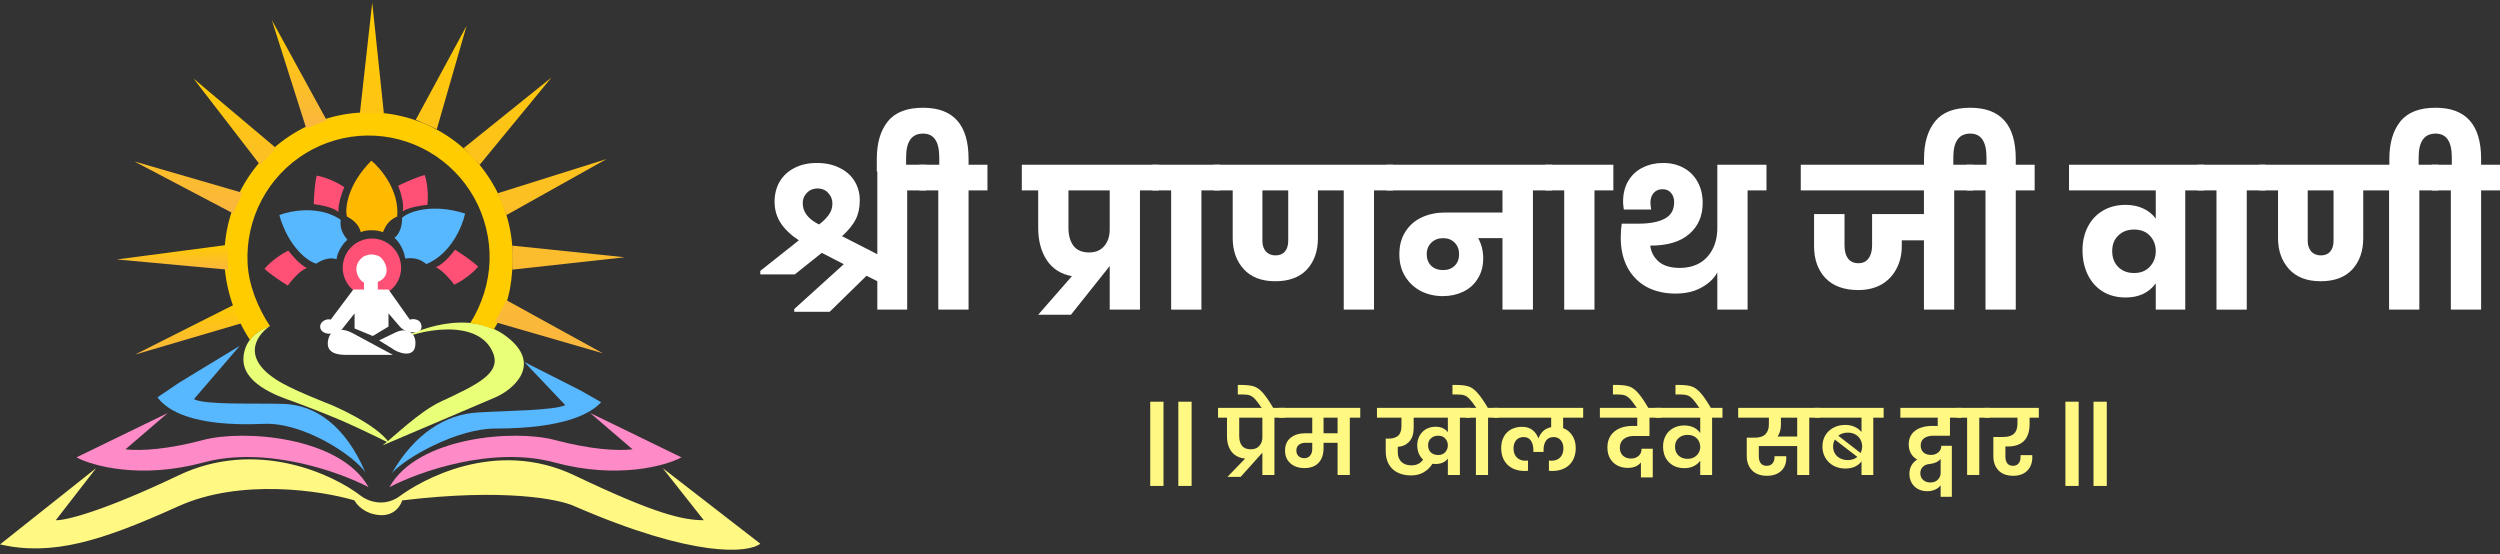 <svg width="388" height="86" viewBox="0 0 388 86" fill="none" xmlns="http://www.w3.org/2000/svg">
<rect x="0" y="0" width="388" height="86" fill="#333333" stroke="none"/>
<path d="M143.699 25.566V29.547H140.797V48.055H136.16V43.648L134.484 42.797L128.77 48.389H123.265V47.964L130.954 41.004L127.543 39.242L123.355 42.584H118V42.038L123.983 37.297C122.747 36.486 121.809 35.595 121.171 34.622C120.533 33.65 120.214 32.546 120.214 31.31C120.214 30.155 120.473 29.122 120.992 28.21C121.53 27.298 122.288 26.589 123.265 26.083C124.263 25.556 125.429 25.293 126.766 25.293C128.122 25.293 129.299 25.546 130.296 26.052C131.313 26.539 132.091 27.227 132.629 28.119C133.168 28.99 133.437 29.983 133.437 31.097C133.437 32.211 133.228 33.194 132.809 34.045C132.39 34.876 131.682 35.747 130.685 36.658L136.16 39.454V25.566H143.699ZM124.582 31.523C124.582 32.819 125.33 33.873 126.825 34.683L127.125 34.835C127.763 34.349 128.261 33.852 128.62 33.346C128.999 32.84 129.189 32.252 129.189 31.583C129.189 30.955 128.979 30.418 128.561 29.973C128.162 29.507 127.613 29.264 126.915 29.243C126.237 29.243 125.679 29.466 125.24 29.912C124.801 30.358 124.582 30.895 124.582 31.523Z" fill="white"/>
<path d="M153.252 25.566V29.547H150.32V48.055H145.623V29.547H142.691V25.566H145.773V24.411C145.773 21.96 144.935 20.734 143.26 20.734C141.505 20.734 140.627 21.96 140.627 24.411V26.63H136.08V24.654C136.08 22.203 136.648 20.268 137.785 18.85C138.922 17.432 140.747 16.723 143.26 16.723C147.967 16.723 150.32 19.367 150.32 24.654V25.566H153.252Z" fill="white"/>
<path d="M179.855 29.547H176.924V48.055H172.227V41.278L172.137 41.399L166.213 48.845H161.128L166.363 42.858C164.668 42.554 163.371 41.734 162.474 40.396C161.576 39.039 161.128 37.357 161.128 35.352V29.547H158.585V25.566H179.855V29.547ZM172.227 29.547H165.824V35.352C165.824 36.527 166.084 37.459 166.602 38.148C167.141 38.836 167.949 39.181 169.026 39.181C170.043 39.181 170.831 38.846 171.389 38.178C171.947 37.509 172.227 36.658 172.227 35.625V29.547Z" fill="white"/>
<path d="M181.763 48.055V29.547H178.831V25.566H189.392V29.547H186.46V48.055H181.763Z" fill="white"/>
<path d="M216.207 29.547H213.245V48.055H208.549V29.547H204.54V36.962C204.54 38.968 203.971 40.589 202.834 41.825C201.698 43.04 200.062 43.648 197.928 43.648C195.794 43.648 194.159 43.02 193.022 41.764C191.885 40.508 191.316 38.907 191.316 36.962V29.547H188.385V25.566H216.207V29.547ZM199.932 29.547H195.924V37.388C195.924 38.056 196.103 38.603 196.462 39.029C196.841 39.434 197.34 39.637 197.958 39.637C198.596 39.637 199.085 39.434 199.424 39.029C199.763 38.624 199.932 38.077 199.932 37.388V29.547Z" fill="white"/>
<path d="M240.843 29.547H237.911V48.055H233.185V36.962H229.415C229.934 37.915 230.193 38.958 230.193 40.093C230.193 41.328 229.904 42.392 229.325 43.283C228.767 44.175 228.009 44.843 227.052 45.289C226.114 45.735 225.067 45.958 223.91 45.958C222.714 45.958 221.597 45.705 220.56 45.198C219.543 44.671 218.725 43.922 218.107 42.949C217.488 41.956 217.179 40.802 217.179 39.485C217.179 38.087 217.498 36.902 218.136 35.929C218.775 34.936 219.632 34.197 220.709 33.711C221.786 33.224 222.983 32.981 224.299 32.981H233.185V29.547H215.205V25.566H240.843V29.547ZM223.97 41.916C224.708 41.916 225.307 41.693 225.765 41.247C226.224 40.781 226.453 40.184 226.453 39.454C226.453 38.725 226.224 38.127 225.765 37.661C225.307 37.195 224.708 36.962 223.97 36.962C223.232 36.962 222.624 37.195 222.145 37.661C221.667 38.127 221.427 38.725 221.427 39.454C221.427 40.184 221.657 40.781 222.115 41.247C222.594 41.693 223.212 41.916 223.97 41.916Z" fill="white"/>
<path d="M242.765 48.055V29.547H239.833V25.566H250.394V29.547H247.462V48.055H242.765Z" fill="white"/>
<path d="M274.158 25.566V29.547H271.226V48.055H266.529V42.281C266.031 43.213 265.213 43.993 264.076 44.621C262.959 45.249 261.613 45.563 260.037 45.563C258.342 45.563 256.846 45.218 255.55 44.529C254.273 43.82 253.286 42.818 252.588 41.521C251.89 40.204 251.541 38.664 251.541 36.902C251.541 36.071 251.591 35.342 251.691 34.714H254.293C256.009 34.714 257.355 34.46 258.332 33.954C259.329 33.447 259.828 32.586 259.828 31.371C259.828 30.783 259.668 30.307 259.349 29.942C259.03 29.557 258.591 29.365 258.033 29.365C257.455 29.365 256.996 29.557 256.657 29.942C256.318 30.307 256.148 30.814 256.148 31.462C256.148 31.725 256.188 32.08 256.268 32.525H252.02C251.94 31.999 251.9 31.604 251.9 31.34C251.9 30.044 252.179 28.939 252.738 28.028C253.296 27.116 254.044 26.437 254.981 25.992C255.919 25.526 256.956 25.293 258.093 25.293C259.309 25.293 260.376 25.546 261.294 26.052C262.231 26.559 262.959 27.288 263.478 28.24C263.996 29.172 264.256 30.256 264.256 31.492C264.256 33.518 263.558 35.129 262.161 36.324C260.785 37.52 258.791 38.117 256.178 38.117H256.118C256.238 39.11 256.677 39.941 257.435 40.609C258.192 41.258 259.299 41.582 260.755 41.582C261.832 41.582 262.81 41.349 263.687 40.883C264.565 40.396 265.253 39.687 265.751 38.755C266.27 37.803 266.529 36.658 266.529 35.321V25.566H274.158Z" fill="white"/>
<path d="M306.225 29.547H303.293V48.055H298.596V37.297H295.156V38.208C295.156 39.525 294.876 40.7 294.318 41.734C293.779 42.767 293.002 43.577 291.984 44.165C290.967 44.732 289.771 45.016 288.394 45.016C286.2 45.016 284.505 44.398 283.308 43.162C282.132 41.906 281.543 40.255 281.543 38.208V33.224H286.27V38.087C286.27 38.958 286.45 39.637 286.809 40.123C287.188 40.609 287.726 40.852 288.424 40.852C289.102 40.852 289.621 40.609 289.98 40.123C290.359 39.637 290.548 38.958 290.548 38.087V33.224H298.596V29.547H279.479V25.566H306.225V29.547Z" fill="white"/>
<path d="M315.779 25.566V29.547H312.847V48.055H308.15V29.547H305.218V25.566H308.3V24.411C308.3 21.96 307.462 20.734 305.787 20.734C304.031 20.734 303.154 21.96 303.154 24.411V26.63H298.607V24.654C298.607 22.203 299.175 20.268 300.312 18.85C301.449 17.432 303.274 16.723 305.787 16.723C310.493 16.723 312.847 19.367 312.847 24.654V25.566H315.779Z" fill="white"/>
<path d="M342.083 25.566V29.547H339.151V48.055H334.574V43.982C334.055 44.691 333.397 45.239 332.6 45.623C331.822 45.988 330.924 46.17 329.907 46.17C328.531 46.17 327.334 45.856 326.317 45.228C325.32 44.6 324.552 43.729 324.013 42.615C323.475 41.501 323.206 40.245 323.206 38.846C323.206 37.489 323.475 36.284 324.013 35.23C324.552 34.156 325.33 33.316 326.347 32.708C327.364 32.1 328.551 31.796 329.907 31.796C330.904 31.796 331.802 31.978 332.6 32.343C333.397 32.708 334.055 33.234 334.574 33.923V29.547H321.111V25.566H342.083ZM331.193 42.372C332.251 42.372 333.078 42.038 333.677 41.369C334.275 40.7 334.574 39.91 334.574 38.998V38.968C334.574 38.036 334.275 37.246 333.677 36.598C333.078 35.949 332.251 35.625 331.193 35.625C330.196 35.625 329.379 35.939 328.74 36.567C328.122 37.175 327.813 37.975 327.813 38.968C327.813 39.981 328.122 40.802 328.74 41.43C329.379 42.058 330.196 42.372 331.193 42.372Z" fill="white"/>
<path d="M343.998 48.055V29.547H341.066V25.566H351.626V29.547H348.695V48.055H343.998Z" fill="white"/>
<path d="M378.442 29.547H375.48V48.055H370.783V29.547H366.774V36.962C366.774 38.968 366.206 40.589 365.069 41.825C363.932 43.04 362.297 43.648 360.163 43.648C358.029 43.648 356.393 43.02 355.256 41.764C354.12 40.508 353.551 38.907 353.551 36.962V29.547H350.619V25.566H378.442V29.547ZM362.167 29.547H358.158V37.388C358.158 38.056 358.338 38.603 358.697 39.029C359.076 39.434 359.574 39.637 360.193 39.637C360.831 39.637 361.32 39.434 361.659 39.029C361.998 38.624 362.167 38.077 362.167 37.388V29.547Z" fill="white"/>
<path d="M388 25.566V29.547H385.068V48.055H380.371V29.547H377.439V25.566H380.521V24.411C380.521 21.96 379.683 20.734 378.008 20.734C376.253 20.734 375.375 21.96 375.375 24.411V26.63H370.828V24.654C370.828 22.203 371.396 20.268 372.533 18.85C373.67 17.432 375.495 16.723 378.008 16.723C382.715 16.723 385.068 19.367 385.068 24.654V25.566H388Z" fill="white"/>
<path d="M180.575 75.417H178.516V62.345H180.575V75.417Z" fill="#FFF983"/>
<path d="M184.937 75.417H182.877V62.345H184.937V75.417Z" fill="#FFF983"/>
<path d="M199.412 64.822H197.79V73.715H195.921V70.253L195.76 70.436L192.546 74.01H190.501L193.247 71.168C192.332 71.083 191.631 70.731 191.144 70.112C190.667 69.484 190.428 68.677 190.428 67.692V64.822H189.04V63.302H199.412V64.822ZM195.921 64.822H192.327V67.692C192.327 68.33 192.473 68.832 192.765 69.198C193.067 69.554 193.52 69.732 194.124 69.732C194.689 69.732 195.127 69.559 195.438 69.212C195.76 68.855 195.921 68.415 195.921 67.889V64.822Z" fill="#FFF983"/>
<path d="M195.847 63.358C195.409 62.702 195.053 62.228 194.781 61.937C194.508 61.646 194.235 61.454 193.963 61.36C193.68 61.267 193.3 61.22 192.823 61.22H192.107V59.742H192.779C193.558 59.752 194.177 59.831 194.635 59.981C195.092 60.132 195.545 60.46 195.993 60.966C196.441 61.464 196.986 62.261 197.629 63.358H195.847Z" fill="#FFF983"/>
<path d="M211.112 64.822H209.491V73.715H207.592V68.719H205.415V69.549C205.415 70.525 205.157 71.285 204.641 71.829C204.135 72.373 203.404 72.645 202.45 72.645C201.544 72.645 200.814 72.397 200.259 71.899C199.713 71.402 199.441 70.746 199.441 69.929C199.441 69.066 199.728 68.405 200.302 67.945C200.887 67.476 201.637 67.242 202.552 67.242H203.662V64.822H198.506V63.302H211.112V64.822ZM207.592 64.822H205.415V67.242H207.592V64.822ZM203.662 68.719H202.611C202.182 68.719 201.836 68.827 201.573 69.043C201.32 69.249 201.194 69.54 201.194 69.915C201.194 70.281 201.306 70.572 201.53 70.788C201.763 71.004 202.06 71.111 202.421 71.111C202.81 71.111 203.112 70.98 203.326 70.717C203.55 70.455 203.662 70.098 203.662 69.648V68.719Z" fill="#FFF983"/>
<path d="M228.197 63.302V64.822H226.576V73.715H224.706V71.168C224.287 71.731 223.649 72.012 222.792 72.012C222.685 72.012 222.524 72.002 222.31 71.984C221.979 72.528 221.531 72.964 220.966 73.292C220.411 73.621 219.759 73.785 219.009 73.785C217.791 73.785 216.827 73.452 216.116 72.786C215.415 72.12 215.065 71.191 215.065 70V68.072H215.503C216.155 68.072 216.652 67.922 216.993 67.622C217.334 67.322 217.504 66.825 217.504 66.13V64.822H213.706V63.302H228.197ZM219.052 72.223C219.861 72.223 220.465 71.923 220.864 71.322C220.572 71.06 220.348 70.741 220.192 70.366C220.036 69.981 219.958 69.559 219.958 69.099C219.958 68.546 220.08 68.053 220.323 67.622C220.567 67.181 220.903 66.839 221.331 66.595C221.77 66.351 222.257 66.229 222.792 66.229C223.63 66.229 224.268 66.51 224.706 67.073V64.822H219.403V66.37C219.403 67.308 219.179 68.025 218.731 68.522C218.283 69.019 217.684 69.296 216.934 69.353V70.211C216.934 70.811 217.119 71.299 217.489 71.674C217.869 72.04 218.39 72.223 219.052 72.223ZM223.201 70.619C223.678 70.619 224.048 70.469 224.311 70.169C224.574 69.868 224.706 69.517 224.706 69.113C224.706 68.71 224.574 68.363 224.311 68.072C224.058 67.772 223.688 67.622 223.201 67.622C222.753 67.622 222.378 67.758 222.076 68.03C221.784 68.293 221.638 68.649 221.638 69.099C221.638 69.578 221.784 69.953 222.076 70.225C222.378 70.488 222.753 70.619 223.201 70.619Z" fill="#FFF983"/>
<path d="M232.568 63.302V64.822H230.946V73.715H229.062V64.822H227.44V63.302H229.12C228.692 62.664 228.341 62.205 228.068 61.923C227.806 61.632 227.538 61.445 227.265 61.36C226.992 61.267 226.617 61.22 226.14 61.22H225.424V59.742H226.096C226.875 59.752 227.489 59.831 227.937 59.981C228.395 60.132 228.843 60.455 229.281 60.952C229.729 61.44 230.274 62.223 230.917 63.302H232.568Z" fill="#FFF983"/>
<path d="M242.597 64.822V66.44C243.191 66.656 243.663 67.035 244.014 67.58C244.374 68.114 244.555 68.776 244.555 69.564C244.555 70.248 244.413 70.858 244.131 71.393C243.849 71.927 243.43 72.345 242.875 72.645C242.329 72.945 241.667 73.095 240.888 73.095C240.81 73.095 240.645 73.086 240.391 73.067V71.477L240.786 71.505C241.36 71.505 241.813 71.332 242.144 70.985C242.475 70.638 242.641 70.173 242.641 69.592C242.641 69.076 242.505 68.654 242.232 68.325C241.969 67.997 241.594 67.833 241.107 67.833C240.591 67.833 240.201 68.02 239.938 68.396C239.685 68.762 239.559 69.245 239.559 69.845V70.141H237.981V69.845C237.981 69.254 237.854 68.771 237.601 68.396C237.348 68.02 236.973 67.833 236.476 67.833C235.97 67.833 235.58 67.997 235.308 68.325C235.035 68.644 234.899 69.066 234.899 69.592C234.899 70.173 235.064 70.638 235.395 70.985C235.726 71.332 236.179 71.505 236.754 71.505L237.148 71.477V73.067C236.895 73.086 236.73 73.095 236.652 73.095C235.882 73.095 235.22 72.945 234.665 72.645C234.11 72.335 233.691 71.918 233.409 71.393C233.126 70.858 232.985 70.248 232.985 69.564C232.985 68.851 233.126 68.246 233.409 67.749C233.691 67.251 234.076 66.876 234.563 66.623C235.059 66.37 235.61 66.243 236.213 66.243C236.885 66.243 237.426 66.407 237.835 66.735C238.254 67.064 238.556 67.486 238.741 68.002H238.784C238.95 67.57 239.189 67.204 239.5 66.904C239.822 66.604 240.235 66.402 240.742 66.299V64.822H231.816V63.302H245.709V64.822H242.597Z" fill="#FFF983"/>
<path d="M253.559 67.664C252.917 67.664 252.396 67.823 251.996 68.142C251.597 68.461 251.397 68.907 251.397 69.479C251.397 69.995 251.558 70.408 251.88 70.717C252.201 71.018 252.629 71.168 253.165 71.168C253.603 71.168 253.978 71.036 254.29 70.774C254.611 70.511 254.772 70.136 254.772 69.648H256.51V74.094H254.67V71.773C254.455 72.045 254.173 72.256 253.822 72.406C253.472 72.547 253.073 72.617 252.625 72.617C252.04 72.617 251.509 72.495 251.032 72.251C250.555 72.007 250.175 71.646 249.893 71.168C249.61 70.689 249.469 70.108 249.469 69.423C249.469 68.719 249.635 68.119 249.966 67.622C250.307 67.115 250.769 66.735 251.354 66.482C251.948 66.229 252.62 66.102 253.37 66.102H254.1V64.822H248.301V63.302H257.84L257.825 64.822H255.999V67.664H253.559Z" fill="#FFF983"/>
<path d="M254.066 63.358C253.628 62.702 253.272 62.228 253 61.937C252.727 61.646 252.454 61.454 252.182 61.36C251.899 61.267 251.519 61.22 251.042 61.22H250.326V59.742H250.998C251.777 59.752 252.396 59.831 252.854 59.981C253.311 60.132 253.764 60.46 254.212 60.966C254.66 61.464 255.205 62.261 255.848 63.358H254.066Z" fill="#FFF983"/>
<path d="M267.325 63.302V64.822H265.718V73.715H263.877V71.491C263.624 71.857 263.283 72.143 262.855 72.35C262.436 72.556 261.954 72.659 261.409 72.659C260.747 72.659 260.162 72.519 259.656 72.237C259.159 71.946 258.774 71.548 258.502 71.041C258.239 70.534 258.107 69.953 258.107 69.296C258.107 68.668 258.244 68.105 258.516 67.608C258.789 67.111 259.174 66.726 259.67 66.454C260.177 66.172 260.756 66.032 261.409 66.032C261.964 66.032 262.451 66.135 262.87 66.341C263.288 66.548 263.624 66.834 263.877 67.2V64.822H256.939V63.302H267.325ZM261.905 71.21C262.324 71.21 262.68 71.121 262.972 70.942C263.274 70.764 263.498 70.534 263.644 70.253C263.8 69.972 263.877 69.676 263.877 69.367V69.353C263.877 68.846 263.702 68.41 263.352 68.044C263.011 67.678 262.529 67.495 261.905 67.495C261.341 67.495 260.873 67.664 260.503 68.002C260.143 68.339 259.963 68.785 259.963 69.338C259.963 69.901 260.143 70.356 260.503 70.703C260.873 71.041 261.341 71.21 261.905 71.21Z" fill="#FFF983"/>
<path d="M263.774 63.358C263.336 62.702 262.98 62.228 262.708 61.937C262.435 61.646 262.162 61.454 261.89 61.36C261.607 61.267 261.227 61.22 260.75 61.22H260.034V59.742H260.706C261.486 59.752 262.104 59.831 262.562 59.981C263.019 60.132 263.472 60.46 263.92 60.966C264.368 61.464 264.914 62.261 265.556 63.358H263.774Z" fill="#FFF983"/>
<path d="M282.433 64.822H280.796V73.715H278.927V69.226H272.967V70.858C272.967 71.29 273.069 71.637 273.273 71.899C273.478 72.162 273.785 72.293 274.194 72.293C274.573 72.293 274.871 72.171 275.085 71.927C275.299 71.684 275.406 71.369 275.406 70.985V70.802H277.218C277.227 70.877 277.232 70.966 277.232 71.069C277.232 71.923 276.964 72.598 276.429 73.095C275.893 73.593 275.158 73.841 274.223 73.841C273.23 73.841 272.46 73.56 271.915 72.997C271.369 72.425 271.097 71.684 271.097 70.774V67.931H272.28C273.059 67.931 273.629 67.753 273.989 67.397C274.349 67.031 274.53 66.529 274.53 65.891V64.822H269.767V63.302H282.433V64.822ZM278.927 64.822H276.399V65.891C276.399 66.604 276.229 67.223 275.888 67.749H278.927V64.822Z" fill="#FFF983"/>
<path d="M292.34 63.302V64.822H290.733V73.715H288.907V71.59C288.663 71.937 288.327 72.214 287.899 72.42C287.47 72.617 286.974 72.715 286.409 72.715C285.737 72.715 285.128 72.575 284.583 72.293C284.047 72.002 283.624 71.599 283.312 71.083C283 70.558 282.844 69.962 282.844 69.296C282.844 68.64 282.995 68.058 283.297 67.552C283.609 67.045 284.033 66.651 284.568 66.37C285.104 66.088 285.708 65.947 286.38 65.947C286.935 65.947 287.422 66.046 287.84 66.243C288.269 66.44 288.624 66.707 288.907 67.045V64.822H281.676V63.302H292.34ZM286.774 67.143C286.199 67.143 285.708 67.303 285.299 67.622L288.761 70.309C288.926 69.972 289.009 69.629 289.009 69.282C289.009 68.907 288.921 68.555 288.746 68.227C288.571 67.898 288.313 67.636 287.972 67.439C287.641 67.242 287.241 67.143 286.774 67.143ZM284.495 69.296C284.495 69.728 284.597 70.103 284.802 70.422C285.006 70.741 285.284 70.985 285.635 71.154C285.985 71.322 286.365 71.407 286.774 71.407C287.358 71.407 287.855 71.243 288.264 70.914L284.773 68.227C284.588 68.555 284.495 68.912 284.495 69.296Z" fill="#FFF983"/>
<path d="M300.093 67.622C299.46 67.622 298.968 67.753 298.617 68.016C298.267 68.269 298.091 68.644 298.091 69.141C298.091 69.582 298.232 69.939 298.515 70.211C298.807 70.474 299.201 70.605 299.698 70.605C300.127 70.605 300.497 70.478 300.808 70.225C301.13 69.972 301.29 69.625 301.29 69.184H302.926V77.106H301.188V75.319C300.964 75.619 300.672 75.844 300.312 75.994C299.961 76.153 299.562 76.233 299.114 76.233C298.549 76.233 298.057 76.116 297.638 75.881C297.22 75.647 296.898 75.323 296.674 74.91C296.45 74.507 296.338 74.052 296.338 73.546C296.338 73.058 296.445 72.622 296.66 72.237C296.874 71.852 297.171 71.548 297.551 71.322C297.142 71.097 296.82 70.788 296.587 70.394C296.353 70 296.236 69.531 296.236 68.987C296.236 68.058 296.567 67.345 297.229 66.848C297.901 66.351 298.802 66.102 299.932 66.102H300.735V64.822H294.936V63.302H304.431V64.822H302.634V67.622H300.093ZM301.188 71.224C300.808 71.674 300.234 71.937 299.464 72.012C299.026 72.049 298.676 72.2 298.413 72.462C298.159 72.715 298.033 73.044 298.033 73.447C298.033 73.879 298.179 74.226 298.471 74.488C298.763 74.751 299.138 74.882 299.596 74.882C300.093 74.882 300.482 74.732 300.765 74.432C301.047 74.141 301.188 73.799 301.188 73.405V71.224Z" fill="#FFF983"/>
<path d="M305.299 73.715V64.822H303.677V63.302H308.805V64.822H307.183V73.715H305.299Z" fill="#FFF983"/>
<path d="M311.238 69.296V70.886C311.238 71.308 311.336 71.651 311.53 71.913C311.735 72.167 312.032 72.293 312.422 72.293C312.782 72.293 313.064 72.176 313.269 71.942C313.483 71.698 313.59 71.379 313.59 70.985V70.633H315.402C315.411 70.717 315.416 70.816 315.416 70.928C315.416 71.82 315.153 72.528 314.627 73.053C314.101 73.579 313.376 73.841 312.451 73.841C311.457 73.841 310.693 73.56 310.157 72.997C309.631 72.434 309.368 71.702 309.368 70.802V67.819H310.873C311.652 67.819 312.217 67.65 312.568 67.312C312.928 66.965 313.108 66.459 313.108 65.793V64.822H308.039V63.302H316.424V64.822H314.993V65.793C314.993 68.128 313.848 69.296 311.56 69.296H311.238Z" fill="#FFF983"/>
<path d="M322.61 75.417H320.551V62.345H322.61V75.417Z" fill="#FFF983"/>
<path d="M326.972 75.417H324.913V62.345H326.972V75.417Z" fill="#FFF983"/>
<path d="M8.656 80.737L14.921 72.652L0 84.495C8.087 86.317 15.604 84.04 27.678 78.573C37.336 74.201 49.926 76.144 55.014 77.662C55.355 78.346 56.608 79.758 58.886 79.94C61.164 80.122 62.189 78.498 62.417 77.662C78.272 75.749 86.867 77.473 89.183 78.573C107.863 86.681 116.178 85.824 118 84.381L102.851 72.652L109.23 80.737C105.927 80.737 101.598 79.712 89.183 73.79C76.768 67.869 65.151 74.701 62.075 76.979C59.615 78.801 57.026 77.738 56.039 76.979C51.596 73.525 39.705 68.051 27.678 73.79C15.65 79.53 9.985 80.813 8.656 80.737Z" fill="#FFF983"/>
<path d="M98.175 69.741L91.602 64.098L105.768 70.982C103.237 72.337 95.75 74.391 86.049 71.772C76.349 69.154 64.933 73.24 60.438 75.61C64.858 67.709 79.93 66.648 86.049 68.274C91.602 69.748 95.682 70.004 98.175 69.741Z" fill="#FF8AC8"/>
<path d="M19.464 69.741L26.037 64.098L11.871 70.982C14.402 72.337 21.889 74.391 31.589 71.772C41.29 69.154 52.705 73.24 57.2 75.61C52.781 67.709 37.709 66.648 31.589 68.274C26.037 69.748 21.957 70.004 19.464 69.741Z" fill="#FF8AC8"/>
<path d="M87.733 62.879L81.373 56.178L90.118 60.608L93.298 62.425C91.767 64.115 87.733 66.513 76.83 66.513C70.811 66.513 62.747 71.17 60.816 73.441C64.337 67.308 69.111 64.319 74.105 64.015C78.636 63.739 85.943 63.718 87.733 62.879Z" fill="#57B7FF"/>
<path d="M30.097 61.95L37.212 53.669L27.86 59.351L24.441 61.663C25.856 63.608 29.77 66.283 40.931 65.784C47.093 65.509 54.929 70.692 56.701 73.312C53.649 66.161 49.032 62.815 43.947 62.681C39.333 62.559 31.854 62.868 30.097 61.95Z" fill="#57B7FF"/>
<path d="M60.366 53.865C60.544 53.619 60.885 53.351 61.351 53.083C64.286 51.223 72.765 47.828 78.567 52.194C84.283 56.495 79.72 60.439 76.892 61.664L59.361 69.13C61.26 67.681 65.056 63.893 68.406 62.333C74.1 59.681 77.73 57.953 76.557 54.868C74.401 49.198 64.683 51.161 61.351 53.083C60.84 53.406 60.498 53.684 60.366 53.865Z" fill="#EAFF78"/>
<path d="M43.906 59.532C37.337 55.926 39.532 52.215 41.889 50.6C40.369 51.163 37.988 52.458 37.785 55.475C37.52 59.419 42.727 61.373 45.616 62.349C45.616 62.349 50.172 64.045 53.028 65.279C55.966 66.549 60.44 68.773 60.44 68.773C58.388 65.73 51.318 62.8 51.318 62.8C51.318 62.8 46.404 60.904 43.906 59.532Z" fill="#EAFF78"/>
<path d="M20.955 55.03L38.332 49.919L36.742 47.08L20.955 55.03Z" fill="url(#paint0_linear_319_302)"/>
<path d="M38.797 52.757C36.57 49.386 35.05 45.081 34.85 41.04C34.65 36.998 35.539 32.978 37.422 29.402C39.306 25.826 42.115 22.827 45.552 20.721C48.99 18.615 52.929 17.48 56.955 17.437C60.98 17.393 64.943 18.442 68.425 20.473C71.907 22.504 74.78 25.441 76.74 28.976C78.7 32.51 79.674 36.51 79.561 40.555C79.448 44.6 78.795 47.696 76.641 51.114C76.641 51.114 75.533 50.724 74.839 50.513C74.133 50.297 72.982 50.151 72.982 50.151C74.792 47.279 75.887 43.851 75.982 40.454C76.077 37.057 75.258 33.696 73.612 30.728C71.966 27.759 69.553 25.292 66.628 23.586C63.703 21.88 60.375 20.999 56.993 21.036C53.612 21.072 50.303 22.025 47.416 23.794C44.528 25.563 42.169 28.082 40.587 31.086C39.005 34.089 38.258 37.467 38.426 40.861C38.594 44.255 40.02 47.77 41.891 50.601C41.891 50.601 40.632 51.178 39.998 51.593C39.404 51.981 38.797 52.757 38.797 52.757Z" fill="#FFCC00"/>
<path d="M18.115 40.266L35.378 41.856V37.994L18.115 40.266Z" fill="url(#paint1_linear_319_302)"/>
<path d="M20.84 25.049L36.172 33.113L37.649 29.933L20.84 25.049Z" fill="url(#paint2_linear_319_302)"/>
<path d="M30.039 12.197L40.374 25.599L42.873 23.005L30.039 12.197Z" fill="url(#paint3_linear_319_302)"/>
<path d="M42.193 3.127L47.531 19.936L50.711 18.686L42.193 3.127Z" fill="url(#paint4_linear_319_302)"/>
<path d="M57.771 0.402L55.857 17.568H59.573L57.771 0.402Z" fill="url(#paint5_linear_319_302)"/>
<path d="M72.408 4.016L64.527 18.584L67.792 20.052L72.408 4.016Z" fill="url(#paint6_linear_319_302)"/>
<path d="M85.581 12.034L71.958 22.988L74.434 25.586L85.581 12.034Z" fill="url(#paint7_linear_319_302)"/>
<path d="M94.138 24.683L77.249 29.99L78.6 33.378L94.138 24.683Z" fill="url(#paint8_linear_319_302)"/>
<path d="M96.952 39.928L79.501 38.121V41.848L96.952 39.928Z" fill="url(#paint9_linear_319_302)"/>
<path d="M93.575 54.835L78.6 46.591L76.799 49.979L93.575 54.835Z" fill="url(#paint10_linear_319_302)"/>
<circle cx="57.721" cy="41.551" r="4.531" fill="#FF5076"/>
<path d="M43.352 33.379C44.786 38.425 47.834 40.609 49.083 40.917C49.862 40.386 51.065 39.858 52.243 40.226C52.282 39.363 53.059 37.898 53.919 37.219C53.64 36.782 52.659 35.873 52.88 34.106C49.572 31.844 45.15 32.679 43.352 33.379Z" fill="#57B7FF"/>
<path d="M57.64 24.936C53.931 28.645 53.507 32.37 53.847 33.611C54.69 34.033 55.736 34.827 55.989 36.035C56.762 35.649 58.42 35.614 59.431 36.035C59.677 35.578 59.993 34.279 61.644 33.611C62.01 29.621 59.127 26.165 57.64 24.936Z" fill="#FFBA00"/>
<path d="M72.184 33.142C66.998 31.495 63.379 32.888 62.405 33.795C62.425 34.774 62.202 36.12 61.217 36.932C61.943 37.46 62.774 38.973 62.876 40.108C63.413 40.116 64.756 39.786 66.163 40.989C69.996 39.416 71.774 35.102 72.184 33.142Z" fill="#57B7FF"/>
<path d="M49.15 27.256C48.841 28.436 48.717 30.698 48.693 31.682C49.665 31.787 51.791 32.18 52.522 32.911C52.438 31.703 53.096 29.832 53.435 29.047C52.756 28.579 50.948 27.565 49.15 27.256Z" fill="#FF5076"/>
<path d="M65.92 27.168C64.732 27.445 62.674 28.391 61.793 28.83C62.154 29.738 62.798 31.802 62.493 32.789C63.522 32.151 65.484 31.859 66.336 31.793C66.434 30.974 66.486 28.902 65.92 27.168Z" fill="#FF5076"/>
<path d="M74.213 41.385C73.35 40.523 71.458 39.276 70.621 38.76C70.04 39.547 68.629 41.185 67.629 41.448C68.716 41.984 70 43.495 70.507 44.184C71.253 43.833 73.04 42.782 74.213 41.385Z" fill="#FF5076"/>
<path d="M41.053 41.717C41.923 42.573 43.823 43.806 44.665 44.316C45.24 43.526 46.639 41.878 47.637 41.608C46.547 41.08 45.252 39.577 44.74 38.892C43.996 39.248 42.217 40.311 41.053 41.717Z" fill="#FF5076"/>
<path d="M54.639 51.66L60.978 55.073H53.664C52.591 55.073 50.465 54.917 50.934 52.732C51.402 50.548 53.599 51.107 54.639 51.66Z" fill="white"/>
<path d="M60.879 54.096L58.831 52.828L61.464 51.56C63.121 50.78 64.719 51.611 64.448 53.679C64.177 55.748 61.48 54.619 60.879 54.096Z" fill="white"/>
<path d="M60.293 50.685V48.637L62.049 50.685C62.341 51.043 63.258 51.719 64.584 51.563C65.754 51.425 65.559 50.051 64.877 49.71C64.194 49.369 63.609 49.612 63.609 49.612L60.293 44.932H58.636V43.761C60.976 42.786 59.806 40.348 58.831 39.763L58.245 39.568L57.66 39.471L57.075 39.568L56.49 39.763C54.345 41.226 55.613 43.469 56.49 43.859V44.932H54.832L51.322 49.612C51.322 49.612 50.834 49.394 50.152 49.844C49.469 50.295 49.435 51.469 50.737 51.758C51.614 51.953 52.85 51.368 53.175 50.978L55.028 48.637V50.978L57.855 52.148L60.293 50.685Z" fill="white"/>
<defs>
<linearGradient id="paint0_linear_319_302" x1="29.643" y1="47.08" x2="29.643" y2="55.03" gradientUnits="userSpaceOnUse">
<stop stop-color="#FFCC00"/>
<stop offset="1" stop-color="#FAB63F"/>
</linearGradient>
<linearGradient id="paint1_linear_319_302" x1="26.747" y1="37.994" x2="26.747" y2="41.856" gradientUnits="userSpaceOnUse">
<stop stop-color="#FFCC00"/>
<stop offset="1" stop-color="#FAB63F"/>
</linearGradient>
<linearGradient id="paint2_linear_319_302" x1="31.856" y1="12.197" x2="31.856" y2="33.113" gradientUnits="userSpaceOnUse">
<stop stop-color="#FFCC00"/>
<stop offset="1" stop-color="#FAB63F"/>
</linearGradient>
<linearGradient id="paint3_linear_319_302" x1="31.856" y1="12.197" x2="31.856" y2="33.113" gradientUnits="userSpaceOnUse">
<stop stop-color="#FFCC00"/>
<stop offset="1" stop-color="#FAB63F"/>
</linearGradient>
<linearGradient id="paint4_linear_319_302" x1="46.452" y1="3.127" x2="46.452" y2="19.936" gradientUnits="userSpaceOnUse">
<stop stop-color="#FFCC00"/>
<stop offset="1" stop-color="#FAB63F"/>
</linearGradient>
<linearGradient id="paint5_linear_319_302" x1="76.405" y1="0.402" x2="76.405" y2="54.835" gradientUnits="userSpaceOnUse">
<stop stop-color="#FFCC00"/>
<stop offset="1" stop-color="#FAB63F"/>
</linearGradient>
<linearGradient id="paint6_linear_319_302" x1="76.405" y1="0.402" x2="76.405" y2="54.835" gradientUnits="userSpaceOnUse">
<stop stop-color="#FFCC00"/>
<stop offset="1" stop-color="#FAB63F"/>
</linearGradient>
<linearGradient id="paint7_linear_319_302" x1="76.405" y1="0.402" x2="76.405" y2="54.835" gradientUnits="userSpaceOnUse">
<stop stop-color="#FFCC00"/>
<stop offset="1" stop-color="#FAB63F"/>
</linearGradient>
<linearGradient id="paint8_linear_319_302" x1="76.405" y1="0.402" x2="76.405" y2="54.835" gradientUnits="userSpaceOnUse">
<stop stop-color="#FFCC00"/>
<stop offset="1" stop-color="#FAB63F"/>
</linearGradient>
<linearGradient id="paint9_linear_319_302" x1="76.405" y1="0.402" x2="76.405" y2="54.835" gradientUnits="userSpaceOnUse">
<stop stop-color="#FFCC00"/>
<stop offset="1" stop-color="#FAB63F"/>
</linearGradient>
<linearGradient id="paint10_linear_319_302" x1="76.405" y1="0.402" x2="76.405" y2="54.835" gradientUnits="userSpaceOnUse">
<stop stop-color="#FFCC00"/>
<stop offset="1" stop-color="#FAB63F"/>
</linearGradient>
</defs>
</svg>
